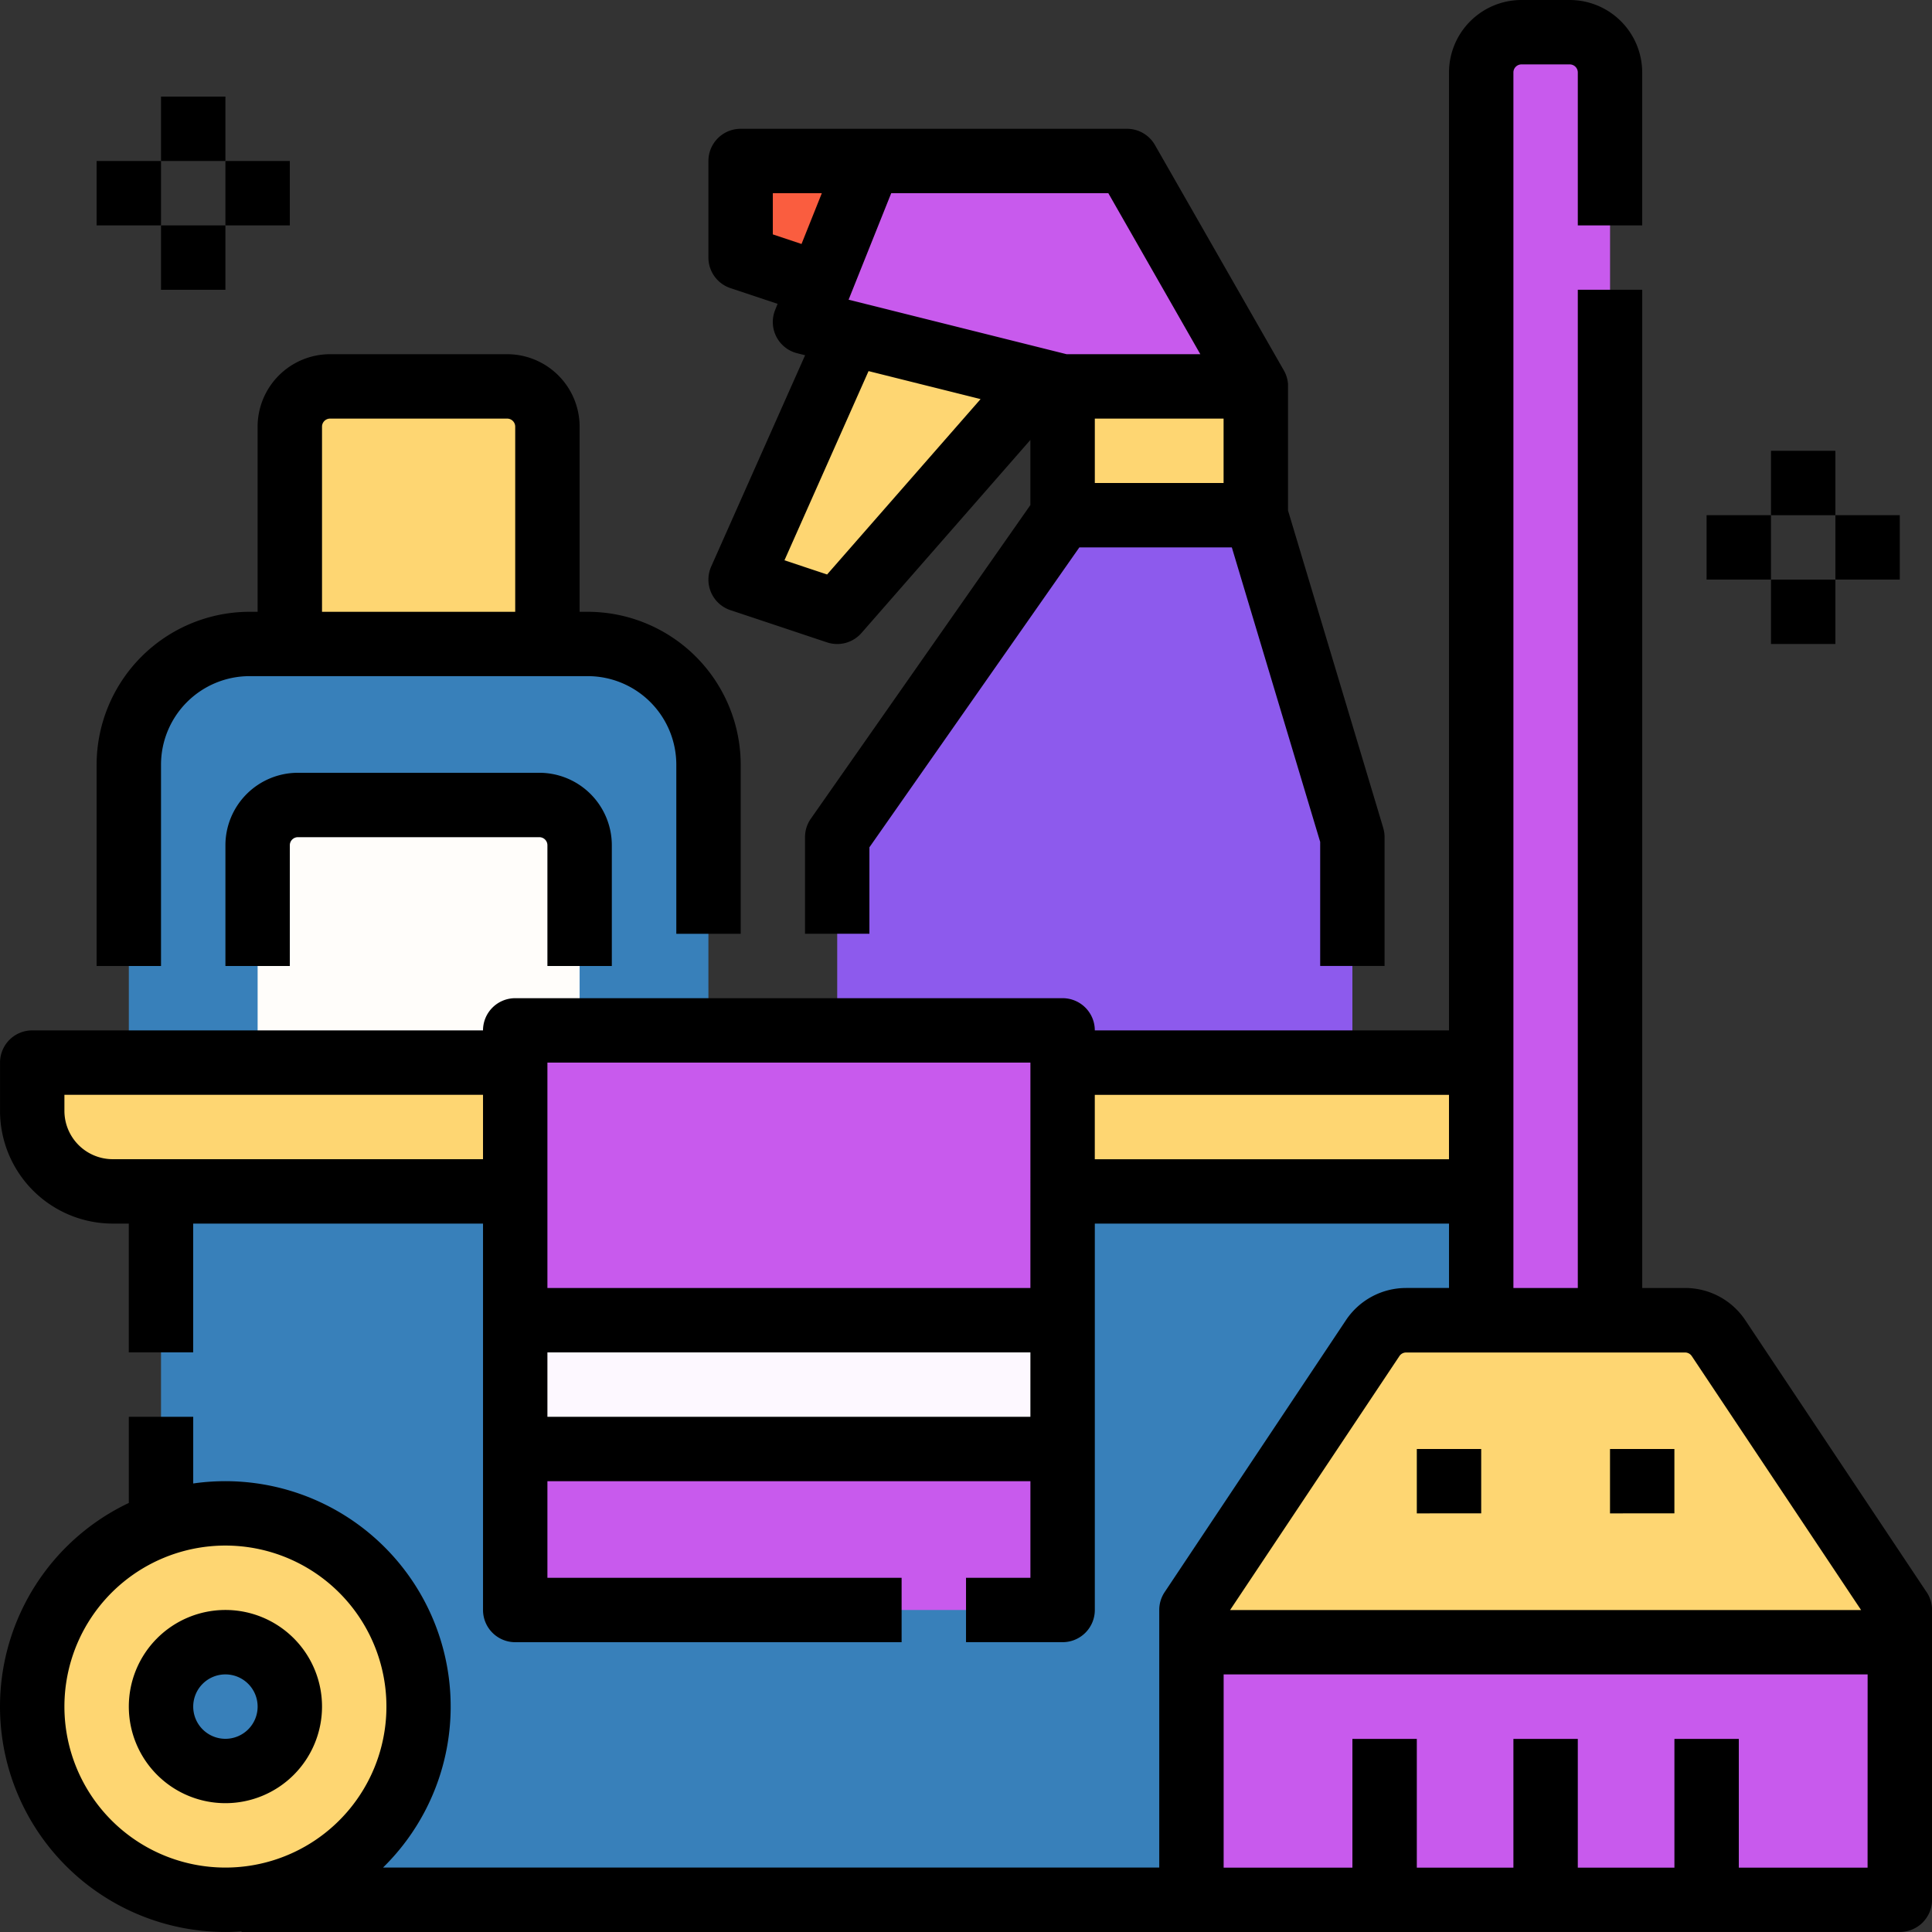 <svg xmlns="http://www.w3.org/2000/svg" width="163.545" height="163.543" viewBox="0 0 163.545 163.543">
  <rect x="0" y="0" width="163.545" height="163.543" fill="#333333" stroke="none"/>
  <g id="cleaning-tools" transform="translate(-15.995 -16)">
    <g id="Grupo_3595" data-name="Grupo 3595" transform="translate(15.995 16)">
      <g id="Grupo_3589" data-name="Grupo 3589" transform="translate(8.179 29.983)">
        <path id="Trazado_7893" data-name="Trazado 7893" d="M91.407,112H106.4a3.407,3.407,0,0,1,3.407,3.407v18.4H88v-18.4A3.407,3.407,0,0,1,91.407,112Z" transform="translate(-71.646 -109.274)" fill="#fed672"/>
        <path id="Trazado_7894" data-name="Trazado 7894" d="M97.063,211.434H48V186.221A10.221,10.221,0,0,1,58.221,176h28.62a10.221,10.221,0,0,1,10.221,10.221Z" transform="translate(-45.274 -151.469)" fill="#3880ba"/>
        <path id="Trazado_7895" data-name="Trazado 7895" d="M81.567,125.806h-.681V110.133A6.14,6.14,0,0,0,74.753,104H59.761a6.14,6.14,0,0,0-6.133,6.133v15.673h-.681A12.962,12.962,0,0,0,40,138.753v17.036h5.451V138.753a7.5,7.5,0,0,1,7.5-7.5h28.62a7.5,7.5,0,0,1,7.5,7.5v14.31h5.451v-14.31A12.962,12.962,0,0,0,81.567,125.806Zm-22.487,0V110.133a.682.682,0,0,1,.681-.681H74.753a.682.682,0,0,1,.681.681v15.673Z" transform="translate(-40 -104)"/>
        <path id="Trazado_7896" data-name="Trazado 7896" d="M107.257,237.806H80v-18.4A3.407,3.407,0,0,1,83.407,216H103.85a3.407,3.407,0,0,1,3.407,3.407Z" transform="translate(-66.371 -177.84)" fill="#fffdfa"/>
        <path id="Trazado_7897" data-name="Trazado 7897" d="M104.709,224.354H99.257V214.133a.682.682,0,0,0-.681-.681H78.133a.682.682,0,0,0-.681.681v10.221H72V214.133A6.14,6.14,0,0,1,78.133,208H98.576a6.14,6.14,0,0,1,6.133,6.133Z" transform="translate(-61.097 -172.566)"/>
      </g>
      <g id="Grupo_3591" data-name="Grupo 3591" transform="translate(0 43.611)">
        <path id="Trazado_7898" data-name="Trazado 7898" d="M24,280H157.56v10.9H30.814A6.814,6.814,0,0,1,24,284.089Z" transform="translate(-21.272 -233.663)" fill="#fed672"/>
        <g id="Grupo_3590" data-name="Grupo 3590" transform="translate(0 57.24)">
          <path id="Trazado_7899" data-name="Trazado 7899" d="M163.666,371.966H62.814A6.814,6.814,0,0,1,56,365.151V312H170.48v53.151A6.814,6.814,0,0,1,163.666,371.966Z" transform="translate(-42.37 -312)" fill="#3880ba"/>
          <circle id="Elipse_4" data-name="Elipse 4" cx="16.354" cy="16.354" r="16.354" transform="translate(2.728 27.257)" fill="#fed672"/>
          <path id="Trazado_7900" data-name="Trazado 7900" d="M48.417,406.16a19.079,19.079,0,0,0-16.066-32.514V368H26.9v7.294a19.079,19.079,0,0,0,8.177,36.318q.687,0,1.363-.048v.048H137.291V406.16ZM21.448,392.531A13.629,13.629,0,1,1,35.076,406.16,13.629,13.629,0,0,1,21.448,392.531Z" transform="translate(-15.995 -348.92)"/>
          <circle id="Elipse_5" data-name="Elipse 5" cx="5.451" cy="5.451" r="5.451" transform="translate(13.63 38.16)" fill="#3880ba"/>
          <path id="Trazado_7901" data-name="Trazado 7901" d="M56.177,432.354a8.177,8.177,0,1,1,8.177-8.177A8.177,8.177,0,0,1,56.177,432.354Zm0-10.9a2.726,2.726,0,1,0,2.726,2.726,2.726,2.726,0,0,0-2.726-2.726Z" transform="translate(-37.095 -380.566)"/>
        </g>
        <path id="Trazado_7902" data-name="Trazado 7902" d="M243.08,144,224,171.257v19.08h43.611v-19.08L259.434,144Z" transform="translate(-153.13 -144)" fill="#8d5aed"/>
      </g>
      <g id="Grupo_3592" data-name="Grupo 3592" transform="translate(59.968 10.903)">
        <path id="Trazado_7903" data-name="Trazado 7903" d="M280,112h16.354v10.9H280Z" transform="translate(-250.017 -90.194)" fill="#fed672"/>
        <path id="Trazado_7904" data-name="Trazado 7904" d="M210.9,88,200,112.531l8.177,2.726,19.08-21.806Z" transform="translate(-197.274 -74.371)" fill="#fed672"/>
        <path id="Trazado_7905" data-name="Trazado 7905" d="M208.177,66.9,200,64.177V56h13.629Z" transform="translate(-197.274 -53.274)" fill="#fa5d3f"/>
        <path id="Trazado_7906" data-name="Trazado 7906" d="M216,69.629,221.451,56h21.806l10.9,19.08H237.806Z" transform="translate(-207.823 -53.274)" fill="#c85aed"/>
        <path id="Trazado_7907" data-name="Trazado 7907" d="M249.125,107.183l-8.062-26.874V69.8q0-.027,0-.054v-.013c0-.019,0-.037,0-.056v-.024l0-.032c0-.021,0-.042-.005-.064V69.55a2.709,2.709,0,0,0-.368-1.133L229.8,49.373A2.726,2.726,0,0,0,227.434,48H194.726A2.726,2.726,0,0,0,192,50.726V58.9a2.726,2.726,0,0,0,1.864,2.586l3.992,1.331-.209.523A2.725,2.725,0,0,0,199.516,67l.669.167-7.95,17.888a2.726,2.726,0,0,0,1.629,3.693l8.177,2.726a2.726,2.726,0,0,0,2.913-.791l14.3-16.346v5.515L200.67,106.4a2.726,2.726,0,0,0-.493,1.563v8.177h5.451v-7.318L223.4,83.434h12.907l7.479,24.931v10.5h5.451v-10.9a2.726,2.726,0,0,0-.115-.783ZM207.474,53.451h18.379L233.64,67.08H222.318l-18.451-4.613Zm-10.022,3.487V53.451H201.6l-1.719,4.3Zm4.594,28.789-3.609-1.2,7.118-16.016,9.483,2.371Zm22.663-7.744V72.531h10.9v5.451Z" transform="translate(-192 -48)"/>
      </g>
      <g id="Grupo_3593" data-name="Grupo 3593" transform="translate(43.613 87.223)">
        <path id="Trazado_7908" data-name="Trazado 7908" d="M144,272h46.337v49.063H144Z" transform="translate(-144 -272)" fill="#c85aed"/>
        <path id="Trazado_7909" data-name="Trazado 7909" d="M144,344h46.337v10.9H144Z" transform="translate(-144 -319.469)" fill="#fdf8ff"/>
      </g>
      <g id="Grupo_3594" data-name="Grupo 3594" transform="translate(0.002 0)">
        <path id="Trazado_7910" data-name="Trazado 7910" d="M387.407,24H391.5a3.407,3.407,0,0,1,3.407,3.407V133.029H384V27.407A3.407,3.407,0,0,1,387.407,24Z" transform="translate(-258.617 -21.274)" fill="#c85aed"/>
        <path id="Trazado_7911" data-name="Trazado 7911" d="M353.788,344h-23.61a3.407,3.407,0,0,0-2.835,1.517L312,368.531v24.531h59.966V368.531l-15.343-23.014A3.407,3.407,0,0,0,353.788,344Z" transform="translate(-211.148 -232.246)" fill="#fed672"/>
        <path id="Trazado_7912" data-name="Trazado 7912" d="M312,424h59.966v21.806H312Z" transform="translate(-211.148 -284.988)" fill="#c85aed"/>
        <path id="Trazado_7913" data-name="Trazado 7913" d="M368,376h5.451v5.451H368Z" transform="translate(-248.068 -253.343)"/>
        <path id="Trazado_7914" data-name="Trazado 7914" d="M416,376h5.451v5.451H416Z" transform="translate(-279.714 -253.343)"/>
        <path id="Trazado_7915" data-name="Trazado 7915" d="M179.085,150.774,163.742,127.76a6.12,6.12,0,0,0-5.1-2.731h-3.628v-84.5H149.56v84.5h-5.451V22.133a.682.682,0,0,1,.681-.681h4.089a.682.682,0,0,1,.681.681V35.08h5.451V22.133A6.14,6.14,0,0,0,148.879,16H144.79a6.14,6.14,0,0,0-6.133,6.133v81.09H108.674a2.726,2.726,0,0,0-2.726-2.726H59.611a2.726,2.726,0,0,0-2.726,2.726H18.726A2.726,2.726,0,0,0,16,105.949v4.089a9.551,9.551,0,0,0,9.54,9.54H26.9v10.9h5.451v-10.9H56.886v32.709a2.726,2.726,0,0,0,2.726,2.726H92.32V149.56H62.337v-8.177h40.886v8.177H97.772v5.451h8.177a2.726,2.726,0,0,0,2.726-2.726V119.577h29.983v5.451h-3.628a6.12,6.12,0,0,0-5.1,2.731l-15.343,23.014a2.725,2.725,0,0,0-.458,1.512v24.531a2.726,2.726,0,0,0,2.726,2.726h59.966a2.726,2.726,0,0,0,2.726-2.726V152.286a2.725,2.725,0,0,0-.458-1.512Zm-122.2-36.648H25.54a4.093,4.093,0,0,1-4.089-4.089v-1.363H56.886Zm46.337,21.806H62.337V130.48h40.886Zm0-10.9H62.337v-19.08h40.886Zm5.451-10.9v-5.451h29.983v5.451Zm25.788,16.658a.68.68,0,0,1,.567-.3h23.61a.68.68,0,0,1,.567.3l14.335,21.5H120.127Zm39.629,43.308h-10.9v-10.9h-5.451v10.9H149.56v-10.9h-5.451v10.9h-8.177v-10.9H130.48v10.9h-10.9V157.737h54.514Z" transform="translate(-16 -16)"/>
      </g>
    </g>
    <g id="Grupo_3596" data-name="Grupo 3596" transform="translate(160.459 54.16)">
      <path id="Trazado_7916" data-name="Trazado 7916" d="M456,128h5.451v5.451H456Z" transform="translate(-450.549 -128)"/>
      <path id="Trazado_7917" data-name="Trazado 7917" d="M456,160h5.451v5.451H456Z" transform="translate(-450.549 -149.097)"/>
      <path id="Trazado_7918" data-name="Trazado 7918" d="M440,144h5.451v5.451H440Z" transform="translate(-440 -138.549)"/>
      <path id="Trazado_7919" data-name="Trazado 7919" d="M472,144h5.451v5.451H472Z" transform="translate(-461.097 -138.549)"/>
    </g>
    <g id="Grupo_3597" data-name="Grupo 3597" transform="translate(24.174 24.177)">
      <path id="Trazado_7920" data-name="Trazado 7920" d="M56,40h5.451v5.451H56Z" transform="translate(-50.549 -40)"/>
      <path id="Trazado_7921" data-name="Trazado 7921" d="M56,72h5.451v5.451H56Z" transform="translate(-50.549 -61.097)"/>
      <path id="Trazado_7922" data-name="Trazado 7922" d="M40,56h5.451v5.451H40Z" transform="translate(-40 -50.549)"/>
      <path id="Trazado_7923" data-name="Trazado 7923" d="M72,56h5.451v5.451H72Z" transform="translate(-61.097 -50.549)"/>
    </g>
  </g>
</svg>
